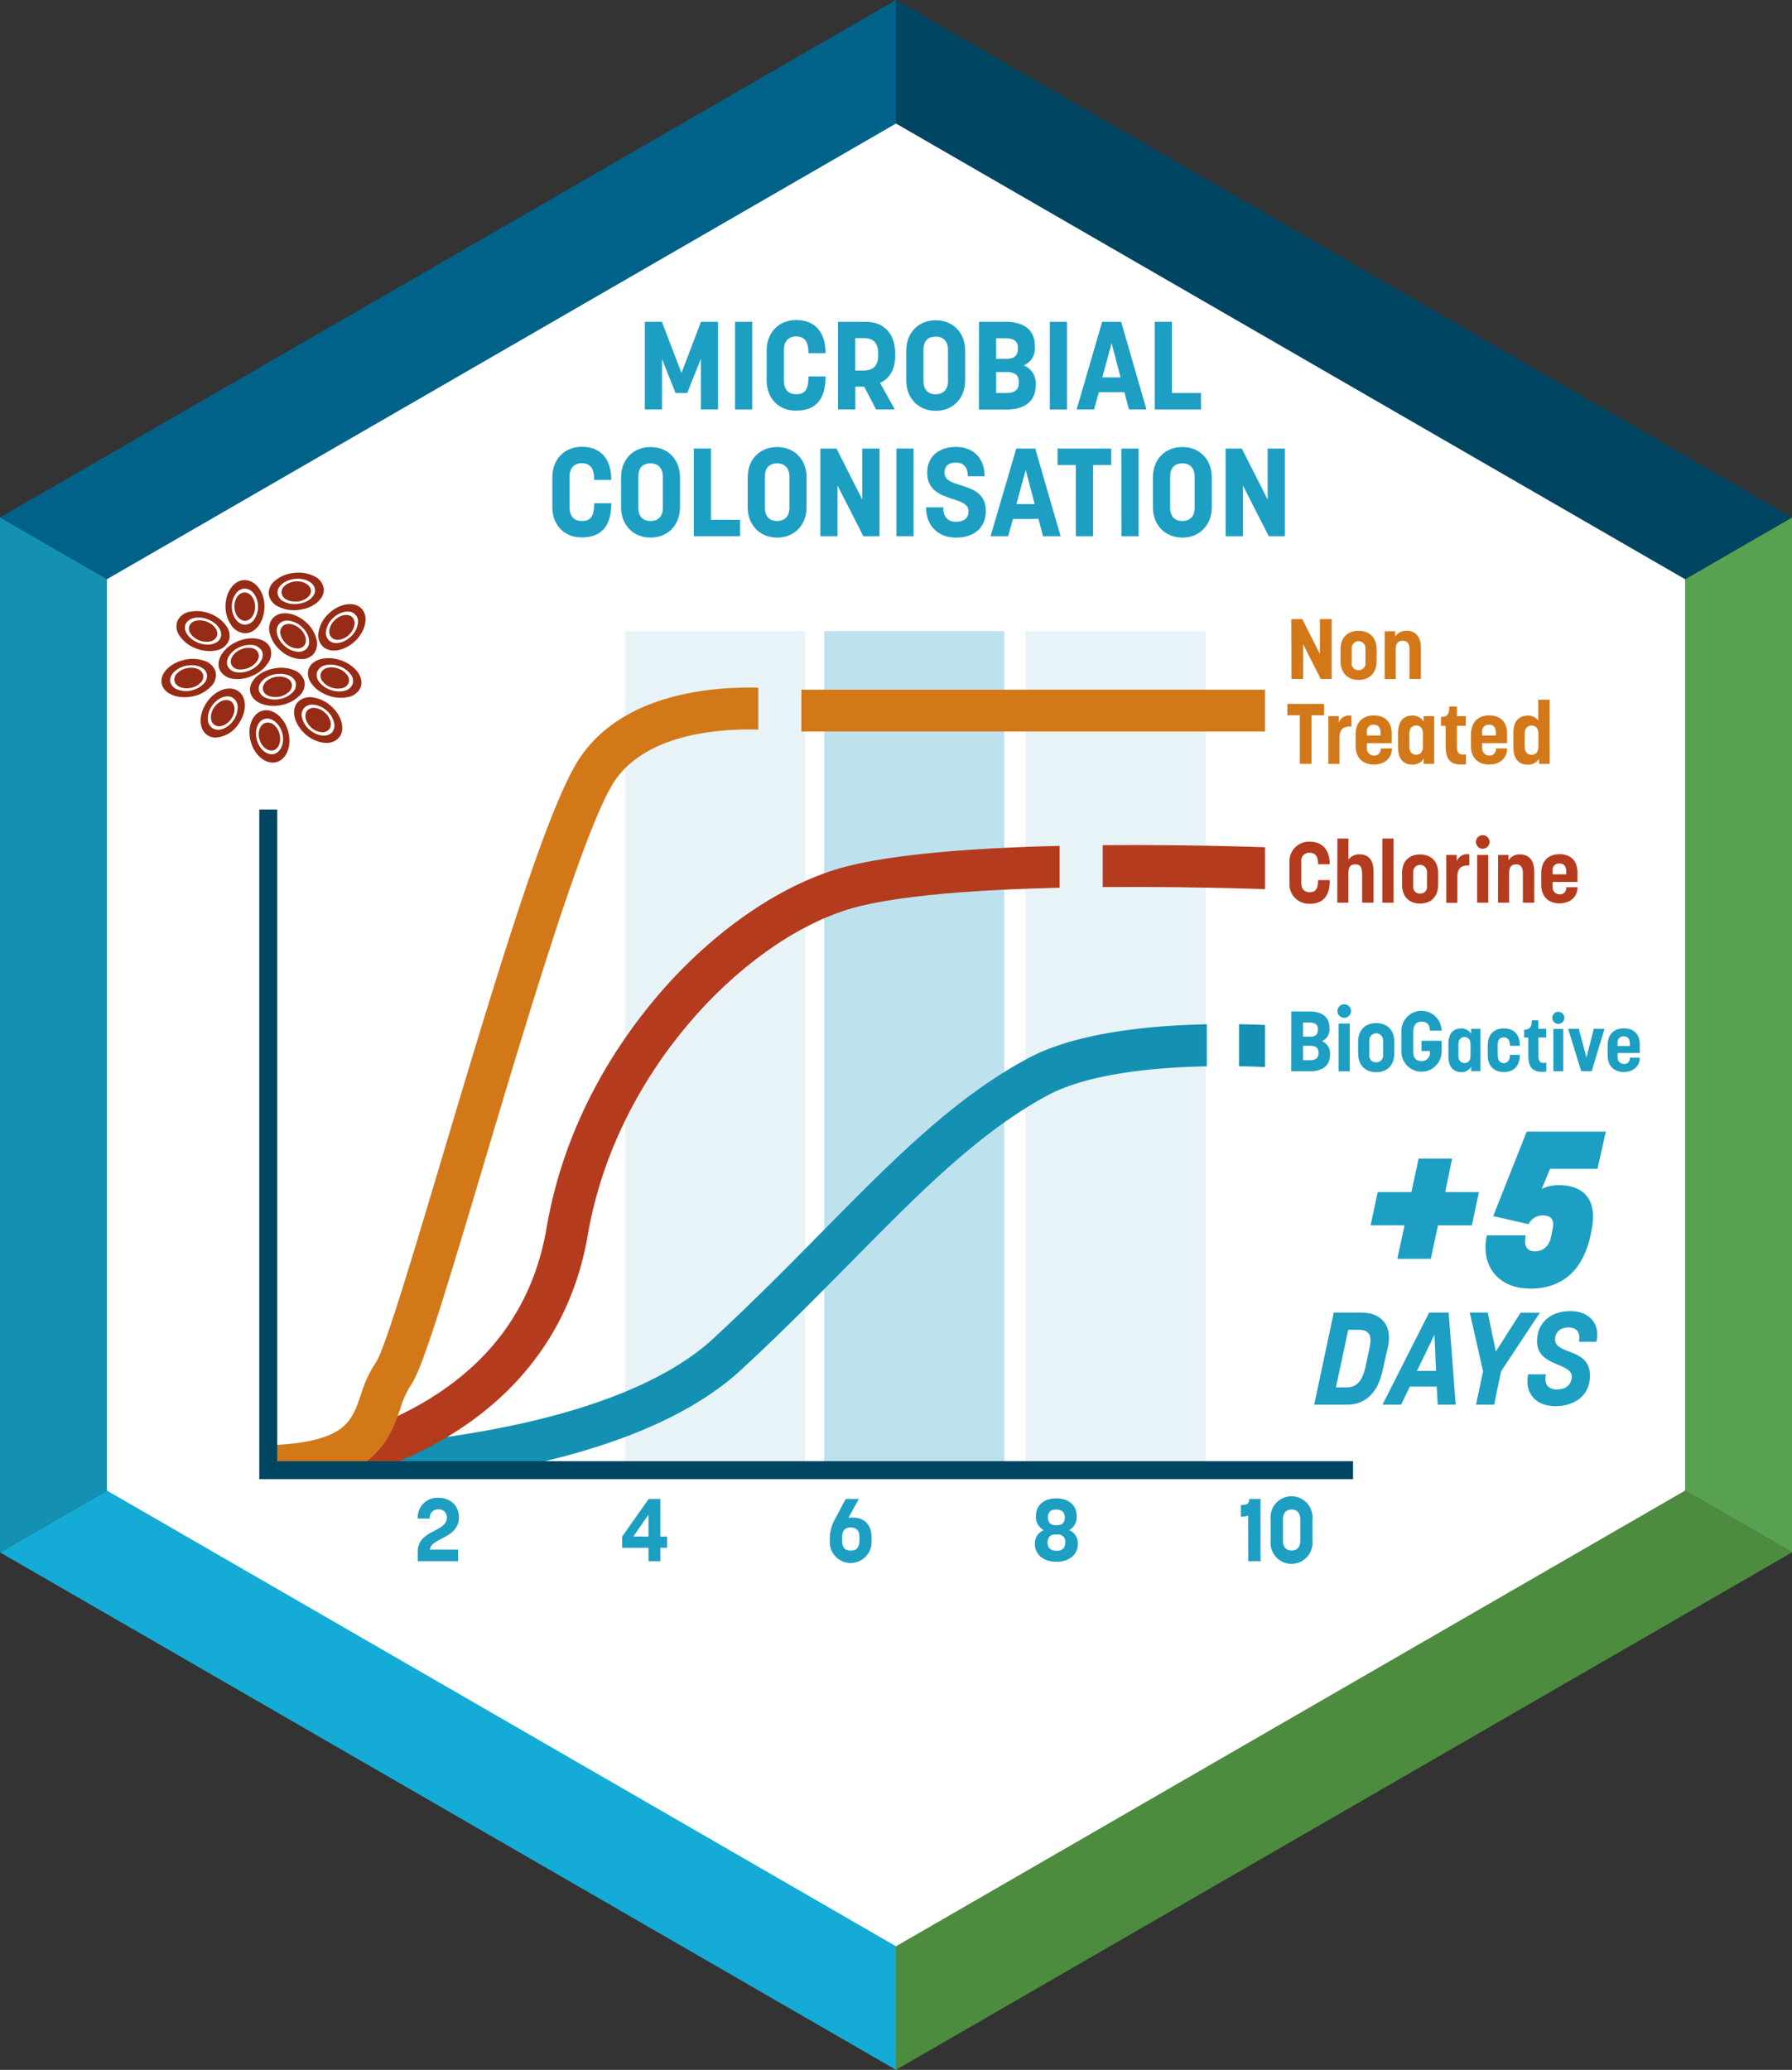 <svg id="Ebene_1" data-name="Ebene 1" xmlns="http://www.w3.org/2000/svg" xmlns:xlink="http://www.w3.org/1999/xlink" viewBox="0 0 472.16 545.21"><rect x="0" y="0" width="472.16" height="545.21" fill="#333333" stroke="none"/><defs><style>.cls-1{fill:none;}.cls-2{fill:#57a151;}.cls-3{fill:#004562;}.cls-4{fill:#14acd6;}.cls-5{fill:#4d8c3e;}.cls-6{fill:#006289;}.cls-7{fill:#1491b2;}.cls-8{fill:#fff;}.cls-9{fill:#e7f3f6;}.cls-10{fill:#bde2ee;}.cls-11{clip-path:url(#clip-path);}.cls-12{fill:#b43b1d;}.cls-13{fill:#d37819;}.cls-14{fill:#1d9fc3;}.cls-15{fill:#972c16;}</style><clipPath id="clip-path" transform="translate(-41 -2)"><rect class="cls-1" x="111.68" y="147.92" width="262.62" height="241.33"/></clipPath></defs><polygon class="cls-2" points="472.16 408.9 472.16 408.9 472.16 136.3 472.16 136.3 236.08 272.6 472.16 408.9"/><polygon class="cls-3" points="236.08 272.6 472.16 136.3 236.08 0 236.08 272.6 236.08 272.6"/><polygon class="cls-4" points="0 408.9 236.08 545.21 236.08 545.2 236.08 272.6 0 408.9"/><polygon class="cls-5" points="236.08 272.6 236.08 272.6 236.08 545.2 472.16 408.9 236.08 272.6"/><polygon class="cls-6" points="236.08 0 0 136.3 0 136.3 236.08 272.6 236.08 0"/><polygon class="cls-7" points="236.08 272.6 0 136.3 0 408.9 0 408.9 236.08 272.6 236.08 272.6"/><polygon class="cls-8" points="28.18 152.57 236.08 32.54 443.99 152.57 443.99 392.63 236.08 512.66 28.18 392.63 28.18 152.57"/><polygon class="cls-8" points="239.91 89.09 200.9 66.48 200.98 66.35 239.99 88.96 239.91 89.09"/><rect class="cls-9" x="164.73" y="166.23" width="47.43" height="222.11"/><rect class="cls-10" x="217.16" y="166.23" width="47.43" height="222.11"/><rect class="cls-9" x="270.21" y="166.23" width="47.43" height="219.36"/><g class="cls-11"><path class="cls-7" d="M115.29,394.76v-11A330.26,330.26,0,0,0,162.11,380c30.91-4.78,54-13.55,66.77-25.36,10.54-9.75,19.73-19.06,28.62-28.07,18.67-18.93,34.79-35.27,54.27-45.76,22.82-12.29,67.76-8.57,69.66-8.4l-.95,11c-.43,0-43.56-3.6-63.48,7.13-18,9.7-33.61,25.5-51.66,43.79-9,9.1-18.25,18.5-29,28.42-14.6,13.5-39,23-72.56,28.16A341.94,341.94,0,0,1,115.29,394.76Z" transform="translate(-41 -2)"/><path class="cls-12" d="M115.29,394.76v-11h0c2.38-.07,17.73-2.09,33.35-10.18,20.51-10.62,32.74-26.79,36.36-48.07,4.68-27.54,18.31-48.27,28.92-60.81,13.79-16.32,31-28.57,47.06-33.6,30.53-9.54,116.61-5.83,120.26-5.67l-.49,11c-.87,0-87.79-3.79-116.49,5.18-27.93,8.73-61.16,43.19-68.4,85.74-4.19,24.69-18.93,44.14-42.61,56.25C135.16,392.82,117.93,394.76,115.29,394.76Z" transform="translate(-41 -2)"/><path class="cls-13" d="M109.39,393.65l-2.91,0,.24-11c11.43.26,19.42-1.13,23.73-4.12,3.26-2.25,4.31-5.32,5.65-9.19a32,32,0,0,1,4.05-8.64c2.38-3.65,10.46-30.77,17.6-54.71,15.63-52.41,28.24-93.42,36.46-105,15.21-21.47,49.87-17.87,54.27-17.31H374.3v11H247.73l-.38-.05c-.31,0-32.13-4.25-44.14,12.71-7.83,11.06-23.48,63.51-34.9,101.81-11.33,38-16.25,53.92-19.23,58a22.66,22.66,0,0,0-2.56,5.78c-1.59,4.61-3.57,10.35-9.79,14.65C130.73,391.69,122,393.65,109.39,393.65Z" transform="translate(-41 -2)"/></g><polygon class="cls-3" points="356.51 389.61 68.32 389.61 68.32 213.24 73.04 213.24 73.04 384.88 356.51 384.88 356.51 389.61"/><rect class="cls-9" x="199.79" y="175.86" width="11.36" height="19.62"/><rect class="cls-9" x="279.19" y="222.17" width="11.36" height="19.62"/><rect class="cls-8" x="317.97" y="266.58" width="8.49" height="19.62"/><path class="cls-14" d="M151.06,410.78c0-3.17,2.22-4.43,4.27-5.5,1.77-.93,3.42-1.75,3.42-3.57a2.13,2.13,0,0,0-2.26-2.16,2.21,2.21,0,0,0-2.26,2.44h-3.17a5.18,5.18,0,0,1,5.41-5.47c3.22,0,5.45,2.09,5.45,5.17,0,3.5-2.93,4.73-5.15,5.92-1.35.72-2.42,1.4-2.47,2.57h7.41v3.07H151.06Z" transform="translate(-41 -2)"/><path class="cls-14" d="M211.86,409.69h-6.94v-2.94l7-9.93H215v9.93h1.77v2.94H215v3.56h-3.13Zm0-2.94V401l-4,5.71Z" transform="translate(-41 -2)"/><path class="cls-14" d="M259.64,407.87v-.75a10.31,10.31,0,0,1,1.35-4.94l2.84-5.36h3.48l-2.78,5a5.9,5.9,0,0,1,1.1-.09c3.17,0,5,1.93,5,5.2v.93a5.51,5.51,0,1,1-11,0Zm7.81-.21v-.84c0-1.84-1-2.47-2.29-2.47s-2.28.63-2.28,2.47v.84c0,2.21.93,2.77,2.28,2.77S267.45,409.87,267.45,407.66Z" transform="translate(-41 -2)"/><path class="cls-14" d="M313.68,408.71a3.72,3.72,0,0,1,2.33-3.66,3.89,3.89,0,0,1-2.05-3.8c0-2.84,2.19-4.57,5.36-4.57s5.36,1.73,5.36,4.59a3.84,3.84,0,0,1-2,3.78,3.65,3.65,0,0,1,2.3,3.66c0,2.89-2.37,4.68-5.64,4.68S313.68,411.6,313.68,408.71Zm8-.42a1.83,1.83,0,0,0-2-2.08h-.75c-1.11,0-1.91.61-1.91,2.17s1.1,2.1,2.33,2.1S321.68,410.06,321.68,408.29Zm-2.31-4.55c1.24,0,2.19-.42,2.19-2s-1-2.12-2.24-2.12-2.21.45-2.21,2.08,1,2.07,2.21,2.07Z" transform="translate(-41 -2)"/><path class="cls-14" d="M369.87,401.2a4.7,4.7,0,0,1-1.91.31v-3.1c1.75,0,2.17-.35,2.17-1.59h3v16.43h-3.24Z" transform="translate(-41 -2)"/><path class="cls-14" d="M375.79,407.82v-5.59a5.53,5.53,0,1,1,11,0v5.59a5.53,5.53,0,1,1-11,0Zm7.83-.14v-5.31c0-2.1-1.07-2.75-2.3-2.75s-2.29.65-2.29,2.75v5.29c0,2.1,1.05,2.75,2.29,2.75S383.62,409.76,383.62,407.68Z" transform="translate(-41 -2)"/><path class="cls-15" d="M92.52,172.76a10.09,10.09,0,0,0,3.71.74,7.65,7.65,0,0,0,1.61-.16,4.45,4.45,0,0,0,3.38-2.42,4.15,4.15,0,0,0-.57-4,9,9,0,0,0-4.18-3.23,9.38,9.38,0,0,0-5.32-.58,4.45,4.45,0,0,0-3.38,2.42,4.16,4.16,0,0,0,.58,4A9,9,0,0,0,92.52,172.76Zm3.31-7.59c2.53,1,4,3.21,3.25,4.89s-3.39,2.23-5.91,1.22-4-3.21-3.25-4.89S93.31,164.16,95.83,165.17Z" transform="translate(-41 -2)"/><path class="cls-15" d="M93.44,170.66a5.37,5.37,0,0,0,2,.39,4.91,4.91,0,0,0,.86-.08,2.41,2.41,0,0,0,1.81-1.3c.59-1.34-.55-3.08-2.53-3.87a5,5,0,0,0-2.84-.32,2.43,2.43,0,0,0-1.82,1.3,2.25,2.25,0,0,0,.31,2.15A4.81,4.81,0,0,0,93.44,170.66Z" transform="translate(-41 -2)"/><path class="cls-15" d="M114.36,161.8a8.91,8.91,0,0,0,4.1.93,9.45,9.45,0,0,0,1.18-.07c4-.43,7-3,6.66-5.67a4.3,4.3,0,0,0-2.54-3.22,9.34,9.34,0,0,0-5.28-.87,9.19,9.19,0,0,0-4.94,2,4.2,4.2,0,0,0-1.72,3.69A4.31,4.31,0,0,0,114.36,161.8Zm1.48-1.32a2.9,2.9,0,0,1-1.71-2.16c-.22-1.82,1.82-3.53,4.54-3.83s5.11.94,5.32,2.76-1.82,3.53-4.54,3.82A6.3,6.3,0,0,1,115.84,160.48Z" transform="translate(-41 -2)"/><path class="cls-15" d="M118.75,155.16a5,5,0,0,0-2.64,1.06,2.25,2.25,0,0,0-.92,2,2.33,2.33,0,0,0,1.36,1.74,4.87,4.87,0,0,0,2.19.49l.63,0c2.13-.23,3.73-1.6,3.56-3S120.88,154.93,118.75,155.16Z" transform="translate(-41 -2)"/><path class="cls-15" d="M123.66,185.74a4.61,4.61,0,0,0-4.07,1.07c-2,1.94-1.21,5.71,1.68,8.39a9,9,0,0,0,4.73,2.4,5.66,5.66,0,0,0,1,.08,4.24,4.24,0,0,0,3.08-1.15c2-1.94,1.21-5.71-1.68-8.39A9.12,9.12,0,0,0,123.66,185.74ZM128.4,195c-1.33,1.31-4,.9-6-.93a5.8,5.8,0,0,1-1.82-3.05,2.79,2.79,0,0,1,.65-2.64,2.85,2.85,0,0,1,2.07-.77,6,6,0,0,1,3.9,1.7,5.86,5.86,0,0,1,1.82,3.05A2.81,2.81,0,0,1,128.4,195Z" transform="translate(-41 -2)"/><path class="cls-15" d="M124.21,188.5a2.46,2.46,0,0,0-2.18.57c-1,1.05-.65,3.06.89,4.49a4.61,4.61,0,0,0,3,1.32,2.33,2.33,0,0,0,1.66-.61c1.05-1,.65-3.06-.89-4.49A4.82,4.82,0,0,0,124.21,188.5Z" transform="translate(-41 -2)"/><path class="cls-15" d="M103.26,171.09c-3.61,1.7-5.54,5-4.3,7.49a4.52,4.52,0,0,0,3.53,2.22,7.12,7.12,0,0,0,1.14.08,9.88,9.88,0,0,0,4.13-1,8.88,8.88,0,0,0,4-3.46,4.15,4.15,0,0,0,.33-4C110.82,170,106.87,169.4,103.26,171.09Zm.16,8a3,3,0,0,1-2.37-1.49c-.83-1.64.49-3.92,2.94-5.07a6.74,6.74,0,0,1,2.84-.66,3.37,3.37,0,0,1,3.14,1.54c.84,1.64-.48,3.92-2.94,5.07A6.42,6.42,0,0,1,103.42,179.09Z" transform="translate(-41 -2)"/><path class="cls-15" d="M109,173.86a2.4,2.4,0,0,0-1.89-1.19,5,5,0,0,0-2.81.47,4.72,4.72,0,0,0-2.12,1.84,2.25,2.25,0,0,0-.18,2.17,2.43,2.43,0,0,0,1.89,1.19,4.18,4.18,0,0,0,.61,0,5.25,5.25,0,0,0,2.21-.52,4.83,4.83,0,0,0,2.12-1.84A2.24,2.24,0,0,0,109,173.86Z" transform="translate(-41 -2)"/><path class="cls-15" d="M124.43,170.61a8.53,8.53,0,0,0-2.58-4.5c-2.83-2.73-6.77-3.39-8.77-1.48a4.19,4.19,0,0,0-1.06,3.91,8.58,8.58,0,0,0,2.58,4.51,8.71,8.71,0,0,0,5.77,2.57,4.29,4.29,0,0,0,3-1.09A4.2,4.2,0,0,0,124.43,170.61Zm-7-5.07a6.28,6.28,0,0,1,3.2,1.7c1.94,1.86,2.41,4.42,1.07,5.71a3.13,3.13,0,0,1-2.75.67,6.34,6.34,0,0,1-3.21-1.7c-1.93-1.86-2.41-4.42-1.06-5.71a2.84,2.84,0,0,1,2-.74A4.86,4.86,0,0,1,117.47,165.54Z" transform="translate(-41 -2)"/><path class="cls-15" d="M116.28,171.44a4.66,4.66,0,0,0,3.08,1.37,2.28,2.28,0,0,0,1.62-.59c1.07-1,.71-3.05-.81-4.5s-3.62-1.81-4.69-.79a2.22,2.22,0,0,0-.57,2.1A4.57,4.57,0,0,0,116.28,171.44Z" transform="translate(-41 -2)"/><path class="cls-15" d="M96.56,182.85A4.2,4.2,0,0,0,97.82,179a4.4,4.4,0,0,0-2.92-2.92,9.51,9.51,0,0,0-5.35-.26c-3.91.89-6.57,3.75-5.92,6.39.52,2.11,3,3.44,6,3.44a11.05,11.05,0,0,0,2.31-.26A9.11,9.11,0,0,0,96.56,182.85Zm-5,1a6.42,6.42,0,0,1-3.66-.18,3,3,0,0,1-2-1.95c-.44-1.78,1.38-3.72,4-4.32a7.39,7.39,0,0,1,1.59-.18c2,0,3.69.9,4,2.31a2.81,2.81,0,0,1-.85,2.59,6.35,6.35,0,0,1-3.19,1.73Z" transform="translate(-41 -2)"/><path class="cls-15" d="M94.52,179.74A2.36,2.36,0,0,0,93,178.17a5,5,0,0,0-2.86-.14,4.91,4.91,0,0,0-2.49,1.35,2.25,2.25,0,0,0-.67,2.07c.28,1.13,1.6,1.85,3.19,1.85a5.88,5.88,0,0,0,1.23-.14,4.87,4.87,0,0,0,2.49-1.35A2.26,2.26,0,0,0,94.52,179.74Z" transform="translate(-41 -2)"/><path class="cls-15" d="M102,166.79a4.59,4.59,0,0,0,3.6,2h.08c2.82-.06,5-3.24,5-7.09s-2.4-6.89-5.19-6.89h-.07c-2.83,0-5.06,3.23-5,7.08A8.49,8.49,0,0,0,102,166.79Zm5.9-8.42a5.8,5.8,0,0,1,1.09,3.35,5.87,5.87,0,0,1-1,3.4,3.07,3.07,0,0,1-2.41,1.43h0c-1.88,0-3.45-2.1-3.5-4.7a5.7,5.7,0,0,1,1-3.39,3,3,0,0,1,2.4-1.43A3.05,3.05,0,0,1,107.88,158.37Z" transform="translate(-41 -2)"/><path class="cls-15" d="M102.77,161.84c0,2,1.28,3.68,2.78,3.68h0c1.51,0,2.71-1.73,2.67-3.79s-1.29-3.68-2.79-3.68h0a2.44,2.44,0,0,0-1.93,1.14A4.5,4.5,0,0,0,102.77,161.84Z" transform="translate(-41 -2)"/><path class="cls-15" d="M110.29,189.18c-2.74.63-4.21,4.2-3.27,7.95.84,3.36,3.34,5.74,5.83,5.74a3.67,3.67,0,0,0,.86-.1c2.74-.63,4.21-4.2,3.27-7.94S113,188.55,110.29,189.18Zm2.87,11.43c-1.85.42-3.88-1.31-4.52-3.86s.35-5,2.2-5.4a2.22,2.22,0,0,1,.57-.07c1.68,0,3.37,1.63,4,3.92C116,197.75,115,200.18,113.16,200.61Z" transform="translate(-41 -2)"/><path class="cls-15" d="M113.25,193a2.45,2.45,0,0,0-2.16-.63c-1.48.34-2.27,2.24-1.76,4.24.45,1.8,1.79,3.07,3.12,3.07a2.4,2.4,0,0,0,.46,0c1.47-.34,2.26-2.25,1.76-4.25A4.56,4.56,0,0,0,113.25,193Z" transform="translate(-41 -2)"/><path class="cls-15" d="M126.14,172.36a4.17,4.17,0,0,0,2.84,1,6.42,6.42,0,0,0,1.28-.14,9.14,9.14,0,0,0,4.59-2.64c2.74-2.83,3.27-6.63,1.2-8.47s-6-1-8.71,1.79a8.42,8.42,0,0,0-2.4,4.59A4.15,4.15,0,0,0,126.14,172.36Zm.78-4.23a5.79,5.79,0,0,1,1.64-3.14,6.2,6.2,0,0,1,3.15-1.81,3.67,3.67,0,0,1,.86-.1,2.64,2.64,0,0,1,2.7,3.27,5.82,5.82,0,0,1-1.64,3.14c-1.86,1.92-4.51,2.48-5.91,1.24A2.81,2.81,0,0,1,126.92,168.13Z" transform="translate(-41 -2)"/><path class="cls-15" d="M128.45,170a2.24,2.24,0,0,0,1.53.53,3.34,3.34,0,0,0,.68-.07,4.84,4.84,0,0,0,2.45-1.41,4.57,4.57,0,0,0,1.28-2.45,2.23,2.23,0,0,0-.64-2.08c-1.12-1-3.21-.56-4.67.95a4.5,4.5,0,0,0-1.28,2.45A2.26,2.26,0,0,0,128.45,170Z" transform="translate(-41 -2)"/><path class="cls-15" d="M131,176h0c-3.75-1.38-7.63-.44-8.63,2.09s1.23,5.71,5,7.08a10,10,0,0,0,3.47.64,8.12,8.12,0,0,0,1.87-.21,4.47,4.47,0,0,0,3.3-2.52C137,180.56,134.78,177.38,131,176ZM128,183.69a6.21,6.21,0,0,1-2.93-2.12,2.77,2.77,0,0,1-.48-2.67,3,3,0,0,1,2.22-1.69,5.28,5.28,0,0,1,1.28-.15,6.93,6.93,0,0,1,2.37.44,6.26,6.26,0,0,1,2.93,2.12,2.83,2.83,0,0,1,.48,2.67,3,3,0,0,1-2.22,1.69A6.44,6.44,0,0,1,128,183.69Z" transform="translate(-41 -2)"/><path class="cls-15" d="M132.84,181.93a2.23,2.23,0,0,0-.38-2.14,4.77,4.77,0,0,0-2.28-1.66,5,5,0,0,0-2.85-.22,2.38,2.38,0,0,0-1.77,1.35,2.24,2.24,0,0,0,.38,2.14,4.83,4.83,0,0,0,2.28,1.66,5.52,5.52,0,0,0,1.85.33,4.14,4.14,0,0,0,1-.11A2.38,2.38,0,0,0,132.84,181.93Z" transform="translate(-41 -2)"/><path class="cls-15" d="M118.36,178.48a9.34,9.34,0,0,0-5.34-.37c-3.94.79-6.66,3.6-6.07,6.25.48,2.17,3,3.57,6.09,3.57a10.91,10.91,0,0,0,2.1-.21,9.2,9.2,0,0,0,4.73-2.43,4.18,4.18,0,0,0,1.34-3.83A4.38,4.38,0,0,0,118.36,178.48Zm-3.55,1c2.08,0,3.8.95,4.13,2.4a2.83,2.83,0,0,1-.91,2.57,6.21,6.21,0,0,1-3.23,1.66,6.48,6.48,0,0,1-3.66-.26,2.92,2.92,0,0,1-1.92-2c-.39-1.79,1.46-3.68,4.14-4.23A7.29,7.29,0,0,1,114.81,179.52Z" transform="translate(-41 -2)"/><path class="cls-15" d="M110.27,183.69a2.33,2.33,0,0,0,1.53,1.6,4.54,4.54,0,0,0,1.72.31,6.27,6.27,0,0,0,1.13-.11,4.91,4.91,0,0,0,2.52-1.3,2.24,2.24,0,0,0,.72-2.05c-.31-1.42-2.28-2.23-4.38-1.81S110,182.26,110.27,183.69Z" transform="translate(-41 -2)"/><path class="cls-15" d="M103.57,183.91c-2.39-1.44-6.08,0-8.22,3.29s-1.95,7.09.44,8.54a4,4,0,0,0,2.08.55,7.91,7.91,0,0,0,6.14-3.84C106.16,189.19,106,185.36,103.57,183.91Zm-4.07,1.81a4.06,4.06,0,0,1,1.44-.29,2.63,2.63,0,0,1,1.39.37,2.87,2.87,0,0,1,1.29,2.42,5.78,5.78,0,0,1-1,3.37,6,6,0,0,1-2.74,2.33,3.11,3.11,0,0,1-2.83-.07,2.87,2.87,0,0,1-1.29-2.42,5.76,5.76,0,0,1,1-3.37A6.13,6.13,0,0,1,99.5,185.72Z" transform="translate(-41 -2)"/><path class="cls-15" d="M97.6,193a2.14,2.14,0,0,0,1.12.31,3,3,0,0,0,1.14-.24,4.72,4.72,0,0,0,2.14-1.82c1.15-1.74,1-3.79-.24-4.56s-3.26,0-4.4,1.75S96.32,192.21,97.6,193Z" transform="translate(-41 -2)"/><path class="cls-14" d="M411.07,324.74h-8.93L404,316h8.88l1.9-8.82h8.82L421.79,316h8.88l-1.85,8.76h-8.93l-1.9,8.82h-8.82Z" transform="translate(-41 -2)"/><path class="cls-14" d="M444,341.4c-8,0-13-5.76-11.24-14h10.26c-.75,3.58,1,4.21,2.42,4.21s3.57-.63,4.26-3.92l.35-1.78c.69-3.06-.75-3.75-2.59-3.75a4,4,0,0,0-3.69,2.3l-9.34-2.13,8.82-22.25H464.1l-2.19,9.8H449.4l-2.19,5.31a9.47,9.47,0,0,1,4.55-1c6.69,0,10.2,4,8.59,11.76l-.35,1.78c-2,8.76-7.2,13.72-16,13.72Z" transform="translate(-41 -2)"/><path class="cls-14" d="M392.42,347.74h7.31c4.81,0,8.2,3,7,8.86L405.29,363c-1.23,5.83-4.53,9-9.37,9h-8.65Zm3.19,19.71c2.3,0,4.22-.89,5.22-5.63l1-4.7c.55-2.61.52-4.84-2.78-4.84h-2.81L393,367.45Z" transform="translate(-41 -2)"/><path class="cls-14" d="M417.55,347.74h5.15L424.55,372h-4.74l-.27-4.78h-7.07l-2.3,4.78h-4.91Zm1.82,15.35-.42-9.48-4.6,9.48Z" transform="translate(-41 -2)"/><path class="cls-14" d="M431.76,363.23l-3.5-15.49H433L435.12,358l6.53-10.23h5.08L436.5,363.23,434.68,372h-4.77Z" transform="translate(-41 -2)"/><path class="cls-14" d="M443.64,364h4.7c-.62,2.82.79,4,2.85,4s3.57-.89,3.91-2.91c.79-4.5-9.88-2.65-9.09-10.65.44-4.51,4-7.1,8.75-7.1s8,3.12,6.86,8.1H457c.55-2.57-.69-3.78-2.75-3.78-1.82,0-3.3.93-3.5,2.78-.52,4.81,9.75,2.14,9.16,10.61-.32,4.68-4.15,7.35-9.09,7.35S442.57,369.16,443.64,364Z" transform="translate(-41 -2)"/><path class="cls-14" d="M381.23,268.42h4.83c3.11,0,5.23,1.38,5.23,4.29v.22a3.3,3.3,0,0,1-2,3.33,3.41,3.41,0,0,1,2.15,3.4v.2c0,2.91-2.13,4.32-5.24,4.32h-5Zm5,6.66c1,0,2-.34,2-1.79V273c0-1.36-1.12-1.67-2.28-1.67h-1.64v3.71Zm-.11,6.17c1.19,0,2.28-.29,2.28-1.83v-.25c0-1.34-1.09-1.7-2.17-1.7h-1.9v3.78Z" transform="translate(-41 -2)"/><path class="cls-14" d="M393.39,268.33a1.79,1.79,0,0,1,1.79-1.79,1.78,1.78,0,0,1,1.79,1.79,1.76,1.76,0,0,1-1.79,1.76A1.78,1.78,0,0,1,393.39,268.33Zm.31,3.28h2.93v12.57H393.7Z" transform="translate(-41 -2)"/><path class="cls-14" d="M398.85,279.42v-3c0-3,1.72-4.92,4.76-4.92s4.76,1.94,4.76,4.92v3c0,3.08-1.79,5-4.76,5S398.85,282.5,398.85,279.42Zm6.57.42V276a1.81,1.81,0,1,0-3.62,0v3.8a1.72,1.72,0,0,0,1.81,2A1.75,1.75,0,0,0,405.42,279.84Z" transform="translate(-41 -2)"/><path class="cls-14" d="M410.25,279v-5.39a5.29,5.29,0,1,1,10.58-.13h-3.09c0-1.68-.87-2.37-2.17-2.37s-2.21.71-2.21,2.81v5.19c0,1.61.83,2.37,2.17,2.37a2.09,2.09,0,0,0,2.21-2.37v-.27h-2.19v-2.7h5.28V279a5.29,5.29,0,1,1-10.58,0Z" transform="translate(-41 -2)"/><path class="cls-14" d="M422.63,280.23V277c0-2.88,1.37-4.11,3.33-4.11a3,3,0,0,1,2.66,1.39V273h2.46v11.15h-2.46V283a2.91,2.91,0,0,1-2.66,1.41C424,284.36,422.63,283.09,422.63,280.23Zm5.83-.2v-2.87c0-1.35-.67-2-1.58-2s-1.61.62-1.61,2V280c0,1.39.63,2,1.61,2S428.46,281.4,428.46,280Z" transform="translate(-41 -2)"/><path class="cls-14" d="M433,280v-2.7c0-2.71,1.54-4.42,4.24-4.42s4.21,1.67,4.21,4.5v.08h-2.62v-.06c0-1.52-.62-2.16-1.59-2.16s-1.62.52-1.62,1.93v2.61c0,1.47.53,2.25,1.62,2.25.92,0,1.59-.66,1.59-2.11v-.08h2.62v.08c0,2.78-1.47,4.45-4.21,4.45S433,282.69,433,280Z" transform="translate(-41 -2)"/><path class="cls-14" d="M443.68,280.05v-4.74h-1.09l0-2.1c1.47,0,2-.62,2-2.44h1.75V273h2.06v2.28h-2.06v4.8c0,1.59.48,2.09,2.1,1.85v2.32C445,284.68,443.68,283.35,443.68,280.05Z" transform="translate(-41 -2)"/><path class="cls-14" d="M450,270.11a1.59,1.59,0,1,1,3.18,0,1.59,1.59,0,0,1-3.18,0Zm.28,2.92h2.6v11.15h-2.6Z" transform="translate(-41 -2)"/><path class="cls-14" d="M454.18,273H457l2,7.56,1.94-7.56h2.82l-3.37,11.15h-2.78Z" transform="translate(-41 -2)"/><path class="cls-14" d="M464.59,280v-2.72c0-2.71,1.55-4.4,4.25-4.4s4.21,1.57,4.21,4.3v2.19h-5.84v1.21a1.65,1.65,0,0,0,1.63,1.67,1.43,1.43,0,0,0,1.59-1.41v-.24h2.62v.08c0,2-1.57,3.69-4.21,3.69S464.59,282.69,464.59,280Zm5.84-2.46V277c0-1.49-.62-2-1.59-2a1.52,1.52,0,0,0-1.63,1.71v.81Z" transform="translate(-41 -2)"/><path class="cls-12" d="M380.76,234.56v-5.42a5.13,5.13,0,0,1,5.3-5.43c3.49,0,5.3,2.28,5.3,5.93v0h-3.09v-.22c0-2.33-1.14-2.8-2.21-2.8a2.09,2.09,0,0,0-2.19,2.39v5.59c0,1.86,1.11,2.42,2.19,2.42,1.43,0,2.21-.69,2.21-3v-.2h3.09V234c0,4-1.75,6.06-5.3,6.06A5.13,5.13,0,0,1,380.76,234.56Z" transform="translate(-41 -2)"/><path class="cls-12" d="M393.37,222.88h2.93v5.53a3.51,3.51,0,0,1,2.91-1.37c2.08,0,3.69,1.14,3.69,4.52v8.21h-3v-7.09c0-2.08-.31-3-1.81-3-1.25,0-1.81.65-1.81,2.26v7.83h-2.93Z" transform="translate(-41 -2)"/><path class="cls-12" d="M405.22,222.88h2.95v16.89h-2.95Z" transform="translate(-41 -2)"/><path class="cls-12" d="M410.41,235v-3c0-3,1.72-4.92,4.76-4.92s4.76,1.95,4.76,4.92v3c0,3.09-1.78,5-4.76,5S410.41,238.09,410.41,235Zm6.57.43v-3.8a1.81,1.81,0,1,0-3.62,0v3.8a1.71,1.71,0,0,0,1.81,1.94A1.73,1.73,0,0,0,417,235.43Z" transform="translate(-41 -2)"/><path class="cls-12" d="M422.06,227.2h2.75v1.7a2.91,2.91,0,0,1,3.33-1.84V230c-2.26-.18-3.15.89-3.15,2.91v6.91h-2.93Z" transform="translate(-41 -2)"/><path class="cls-12" d="M429.89,223.91a1.79,1.79,0,1,1,3.57,0,1.79,1.79,0,0,1-3.57,0Zm.31,3.29h2.93v12.57H430.2Z" transform="translate(-41 -2)"/><path class="cls-12" d="M435.72,227.2h2.75v1.43a3.37,3.37,0,0,1,3-1.57c2.28,0,3.78,1.41,3.78,4.61v8.1h-3v-7.88c0-1.54-.67-2.21-1.81-2.21s-1.81.65-1.81,2.26v7.83h-2.93Z" transform="translate(-41 -2)"/><path class="cls-12" d="M447.1,235.07V232c0-3.07,1.75-5,4.79-5s4.74,1.77,4.74,4.85v2.46h-6.57v1.37a1.85,1.85,0,0,0,1.83,1.88,1.61,1.61,0,0,0,1.79-1.59v-.27h2.95v.09c0,2.3-1.77,4.16-4.74,4.16S447.1,238.09,447.1,235.07Zm6.58-2.77v-.61c0-1.67-.7-2.23-1.79-2.23a1.7,1.7,0,0,0-1.83,1.92v.92Z" transform="translate(-41 -2)"/><path class="cls-13" d="M381.23,165.08h2.9l4.63,9.17v-9.17h3.11v15.77H389l-4.65-9.13v9.13h-3.08Z" transform="translate(-41 -2)"/><path class="cls-13" d="M394.2,176.09v-3c0-3,1.72-4.92,4.76-4.92s4.76,1.94,4.76,4.92v3c0,3.08-1.79,5-4.76,5S394.2,179.17,394.2,176.09Zm6.57.42v-3.8a1.81,1.81,0,1,0-3.62,0v3.8a1.72,1.72,0,0,0,1.81,2A1.75,1.75,0,0,0,400.77,176.51Z" transform="translate(-41 -2)"/><path class="cls-13" d="M405.85,168.28h2.75v1.43a3.36,3.36,0,0,1,3-1.56c2.28,0,3.78,1.41,3.78,4.6v8.1h-3V173c0-1.55-.67-2.22-1.81-2.22s-1.81.65-1.81,2.26v7.83h-2.93Z" transform="translate(-41 -2)"/><path class="cls-13" d="M383.49,190.42H380.2v-3h9.66v3h-3.29v12.79h-3.08Z" transform="translate(-41 -2)"/><path class="cls-13" d="M391,190.64h2.75v1.7a2.9,2.9,0,0,1,3.33-1.83v2.88c-2.26-.18-3.15.9-3.15,2.91v6.91H391Z" transform="translate(-41 -2)"/><path class="cls-13" d="M398.18,198.51v-3.06c0-3.06,1.74-5,4.78-5s4.74,1.76,4.74,4.85v2.46h-6.57v1.36A1.85,1.85,0,0,0,403,201a1.61,1.61,0,0,0,1.79-1.59v-.27h2.95v.09c0,2.31-1.76,4.16-4.74,4.16S398.18,201.53,398.18,198.51Zm6.57-2.77v-.6c0-1.68-.69-2.24-1.79-2.24a1.7,1.7,0,0,0-1.83,1.92v.92Z" transform="translate(-41 -2)"/><path class="cls-13" d="M409.36,198.76v-3.65c0-3.24,1.54-4.62,3.75-4.62a3.34,3.34,0,0,1,3,1.56v-1.41h2.77v12.57h-2.77v-1.39a3.28,3.28,0,0,1-3,1.59C410.86,203.41,409.36,202,409.36,198.76Zm6.57-.22v-3.25c0-1.52-.76-2.19-1.79-2.19s-1.81.7-1.81,2.24v3.2c0,1.56.72,2.25,1.81,2.25S415.93,200.08,415.93,198.54Z" transform="translate(-41 -2)"/><path class="cls-13" d="M421.9,198.56v-5.35h-1.23l0-2.37c1.66,0,2.21-.69,2.21-2.75h2v2.55h2.33v2.57h-2.33v5.42c0,1.78.54,2.34,2.37,2.08v2.61C423.33,203.77,421.9,202.27,421.9,198.56Z" transform="translate(-41 -2)"/><path class="cls-13" d="M428.57,198.51v-3.06c0-3.06,1.74-5,4.78-5s4.74,1.76,4.74,4.85v2.46h-6.57v1.36a1.85,1.85,0,0,0,1.83,1.88,1.61,1.61,0,0,0,1.79-1.59v-.27h2.95v.09c0,2.31-1.76,4.16-4.74,4.16S428.57,201.53,428.57,198.51Zm6.57-2.77v-.6c0-1.68-.69-2.24-1.79-2.24a1.7,1.7,0,0,0-1.83,1.92v.92Z" transform="translate(-41 -2)"/><path class="cls-13" d="M439.75,198.78v-3.67c0-3.19,1.5-4.6,3.78-4.6a3.28,3.28,0,0,1,2.77,1.27v-5.45h3v16.88h-2.78v-1.36a3.32,3.32,0,0,1-3,1.56C441.25,203.41,439.75,202,439.75,198.78Zm6.59-.22v-3.27c0-1.49-.76-2.17-1.79-2.17s-1.83.72-1.83,2.24v3.2c0,1.54.74,2.26,1.83,2.26S446.34,200.1,446.34,198.56Z" transform="translate(-41 -2)"/><path class="cls-14" d="M210.9,86.76h4.49l5.17,13.47,5.14-13.47h4.49v23.1h-4.52V96.52l-3.6,9H219l-3.57-8.94v13.27H210.9Z" transform="translate(-41 -2)"/><path class="cls-14" d="M234.68,86.76h4.52v23.1h-4.52Z" transform="translate(-41 -2)"/><path class="cls-14" d="M243,102.22V94.3c0-4.69,3.18-8,7.76-8,5.11,0,7.76,3.34,7.76,8.68v.06H254v-.32c0-3.41-1.67-4.1-3.24-4.1s-3.21.85-3.21,3.51v8.18c0,2.72,1.64,3.54,3.21,3.54,2.1,0,3.24-1,3.24-4.39v-.29h4.52v.13c0,5.8-2.55,8.88-7.76,8.88C246.18,110.22,243,106.94,243,102.22Z" transform="translate(-41 -2)"/><path class="cls-14" d="M261.8,86.76h7.34c4.62,0,7.73,3,7.73,8.36v.65c0,3.57-1.54,6-4,7.08l3.9,7h-4.95l-3.11-6h-2.36v6H261.8Zm6.78,12.84c2,0,3.8-.85,3.8-3.9v-.65c0-3.18-1.77-4-3.8-4h-2.26V99.6Z" transform="translate(-41 -2)"/><path class="cls-14" d="M279.78,102.22V94.36c0-4.71,3.18-8,7.76-8s7.77,3.31,7.77,8v7.86c0,4.69-3.21,8-7.77,8S279.78,106.91,279.78,102.22Zm11,.17V94.2c0-2.59-1.54-3.54-3.25-3.54s-3.21.85-3.21,3.51v8.18c0,2.59,1.51,3.51,3.21,3.51C289.08,105.86,290.79,105,290.79,102.39Z" transform="translate(-41 -2)"/><path class="cls-14" d="M298.94,86.76H306c4.55,0,7.66,2,7.66,6.29v.33a4.85,4.85,0,0,1-2.91,4.88,5,5,0,0,1,3.14,5v.29c0,4.26-3.11,6.33-7.66,6.33h-7.31Zm7.31,9.76c1.47,0,2.95-.49,2.95-2.62v-.36c0-2-1.64-2.45-3.35-2.45h-2.39v5.43Zm-.17,9c1.74,0,3.35-.42,3.35-2.68v-.36c0-2-1.61-2.49-3.18-2.49h-2.79v5.53Z" transform="translate(-41 -2)"/><path class="cls-14" d="M317.61,86.76h4.52v23.1h-4.52Z" transform="translate(-41 -2)"/><path class="cls-14" d="M331.4,86.76h5l6.68,23.1h-4.62l-1.21-4.56h-6.71l-1.28,4.56h-4.59Zm4.85,14.64-2.36-9-2.45,9Z" transform="translate(-41 -2)"/><path class="cls-14" d="M345.26,86.76h4.52v18.77h7.66v4.33H345.26Z" transform="translate(-41 -2)"/><path class="cls-14" d="M186.53,135.61v-7.93c0-4.68,3.18-8,7.76-8,5.11,0,7.77,3.34,7.77,8.68v.07h-4.52v-.33c0-3.41-1.68-4.09-3.25-4.09s-3.21.85-3.21,3.5v8.19c0,2.72,1.64,3.54,3.21,3.54,2.1,0,3.25-1,3.25-4.39v-.3h4.52v.13c0,5.8-2.56,8.88-7.77,8.88C189.71,143.6,186.53,140.33,186.53,135.61Z" transform="translate(-41 -2)"/><path class="cls-14" d="M204.64,135.61v-7.86c0-4.72,3.18-8,7.77-8s7.76,3.31,7.76,8v7.86c0,4.68-3.21,8-7.76,8S204.64,140.29,204.64,135.61Zm11,.16v-8.19c0-2.58-1.54-3.53-3.24-3.53s-3.21.85-3.21,3.5v8.19c0,2.59,1.5,3.5,3.21,3.5C214,139.24,215.65,138.42,215.65,135.77Z" transform="translate(-41 -2)"/><path class="cls-14" d="M223.8,120.15h4.52v18.77H236v4.32H223.8Z" transform="translate(-41 -2)"/><path class="cls-14" d="M238,135.61v-7.86c0-4.72,3.17-8,7.76-8s7.76,3.31,7.76,8v7.86c0,4.68-3.21,8-7.76,8S238,140.29,238,135.61Zm11,.16v-8.19c0-2.58-1.54-3.53-3.24-3.53s-3.21.85-3.21,3.5v8.19c0,2.59,1.51,3.5,3.21,3.5C247.29,139.24,249,138.42,249,135.77Z" transform="translate(-41 -2)"/><path class="cls-14" d="M257.15,120.15h4.26l6.78,13.43V120.15h4.55v23.09h-4.26l-6.81-13.36v13.36h-4.52Z" transform="translate(-41 -2)"/><path class="cls-14" d="M277.19,120.15h4.52v23.09h-4.52Z" transform="translate(-41 -2)"/><path class="cls-14" d="M285,135.64h4.52c0,2.69,1.38,3.8,3.38,3.8s3.3-.88,3.3-2.78-2.09-2.56-4.48-3.31c-3-1-6.42-2.26-6.42-6.85,0-4.22,3-6.78,7.6-6.78s7.53,3,7.53,7.73H296c0-2.45-1.22-3.6-3.15-3.6s-3,.92-3,2.65c0,2,2,2.59,4.26,3.31,3,.95,6.65,2.06,6.65,6.81,0,4.39-3.15,7-7.83,7S285,140.59,285,135.64Z" transform="translate(-41 -2)"/><path class="cls-14" d="M308.77,120.15h5l6.68,23.09h-4.62l-1.21-4.55h-6.72l-1.28,4.55H302Zm4.85,14.64-2.36-9-2.46,9Z" transform="translate(-41 -2)"/><path class="cls-14" d="M324.46,124.5h-4.82v-4.35h14.15v4.35H329v18.74h-4.52Z" transform="translate(-41 -2)"/><path class="cls-14" d="M336.45,120.15H341v23.09h-4.52Z" transform="translate(-41 -2)"/><path class="cls-14" d="M344.77,135.61v-7.86c0-4.72,3.17-8,7.76-8s7.76,3.31,7.76,8v7.86c0,4.68-3.21,8-7.76,8S344.77,140.29,344.77,135.61Zm11,.16v-8.19c0-2.58-1.54-3.53-3.24-3.53s-3.21.85-3.21,3.5v8.19c0,2.59,1.51,3.5,3.21,3.5C354.07,139.24,355.77,138.42,355.77,135.77Z" transform="translate(-41 -2)"/><path class="cls-14" d="M363.93,120.15h4.26L375,133.58V120.15h4.55v23.09h-4.26l-6.81-13.36v13.36h-4.52Z" transform="translate(-41 -2)"/></svg>